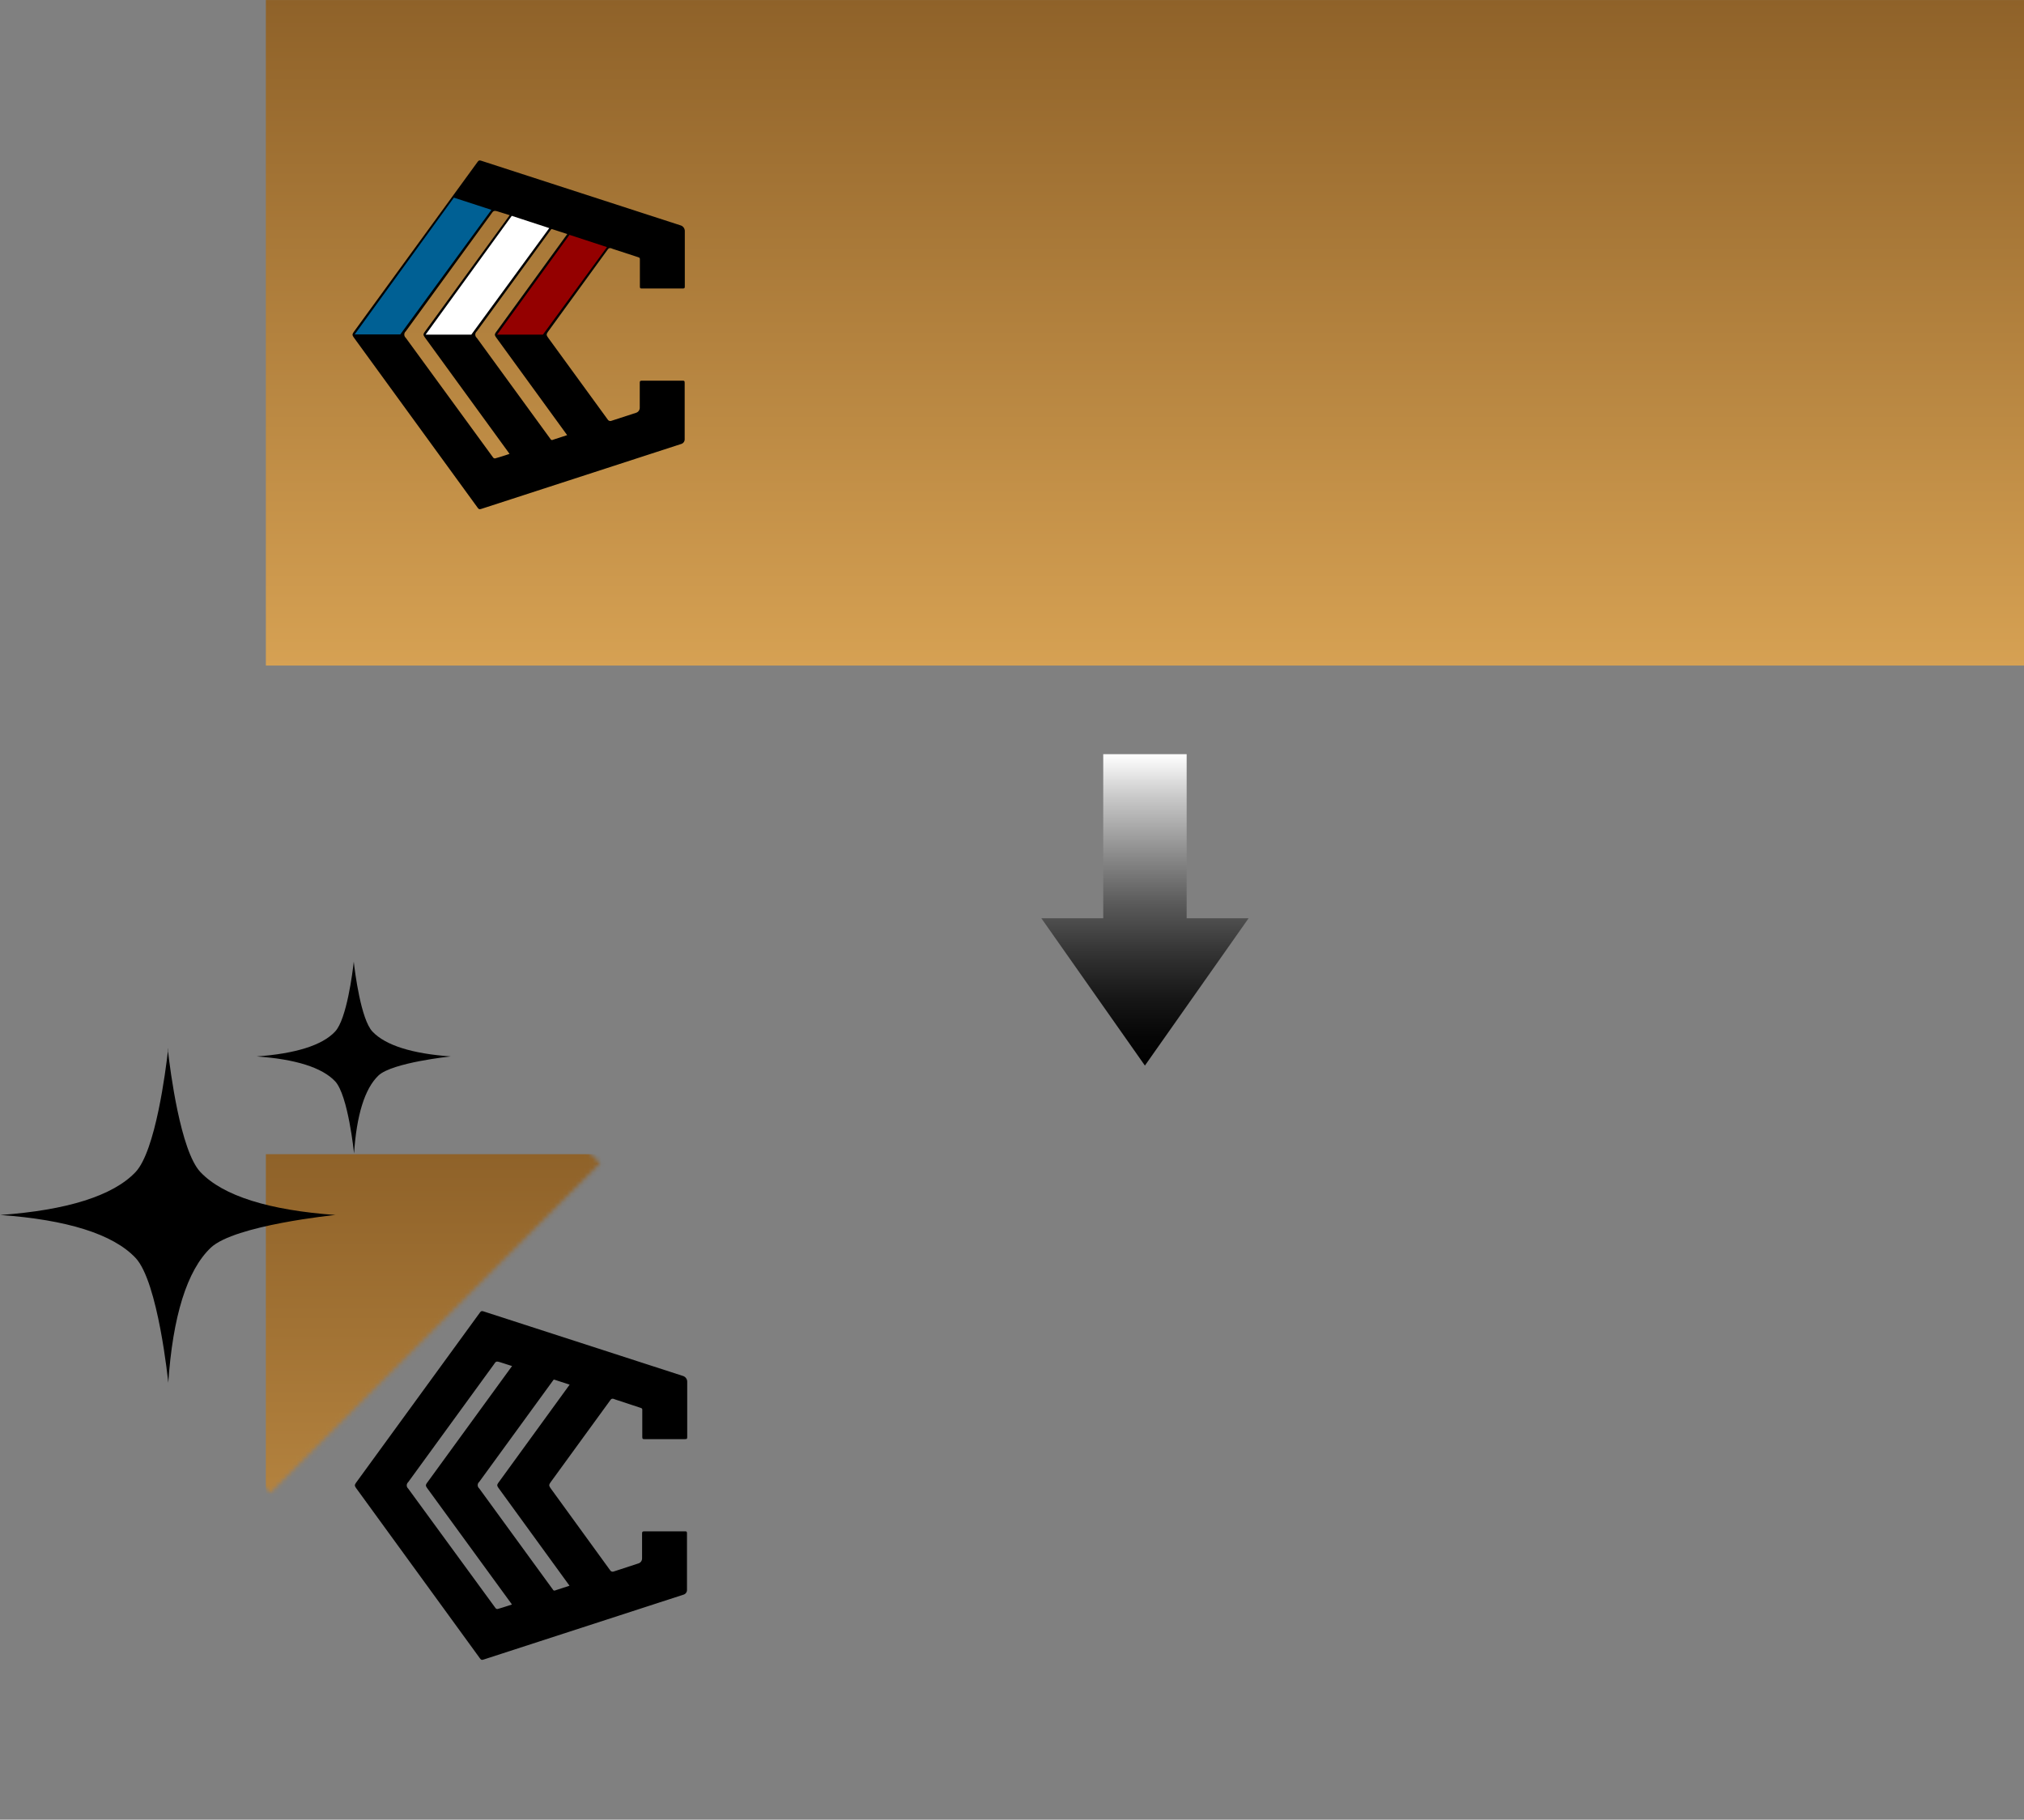 <svg xmlns="http://www.w3.org/2000/svg" xmlns:xlink="http://www.w3.org/1999/xlink" data-name="Layer 1" viewBox="0 0 471.71 424.09"><rect x="0" y="0" width="471.71" height="424.09" fill="#808080" stroke="none"/><defs><linearGradient id="b" x1="702.07" x2="707.72" y1="677.4" y2="677.4" gradientTransform="matrix(10.62 0 0 1 -7408.34 -389.08)" gradientUnits="userSpaceOnUse"><stop offset="0"/><stop offset=".3" stop-color="#020202"/><stop offset=".44" stop-color="#090909"/><stop offset=".55" stop-color="#161616"/><stop offset=".63" stop-color="#282828"/><stop offset=".71" stop-color="#404040"/><stop offset=".78" stop-color="#5d5d5d"/><stop offset=".84" stop-color="#7f7f7f"/><stop offset=".9" stop-color="#a8a8a8"/><stop offset=".95" stop-color="#d4d4d4"/><stop offset="1" stop-color="#fff"/></linearGradient><linearGradient id="d" x1="689.88" x2="762.42" y1="518.54" y2="518.54" gradientTransform="matrix(0 1 -.7 0 630.57 -514.09)" gradientUnits="userSpaceOnUse"><stop offset="0" stop-color="#fff"/><stop offset=".14" stop-color="#c8c8c8"/><stop offset=".32" stop-color="#8c8c8c"/><stop offset=".48" stop-color="#5a5a5a"/><stop offset=".64" stop-color="#333"/><stop offset=".78" stop-color="#171717"/><stop offset=".91" stop-color="#060606"/><stop offset="1"/></linearGradient><linearGradient id="c" x1="266.84" x2="266.84" y1="424.09" y2="268.98" gradientUnits="userSpaceOnUse"><stop offset="0" stop-color="#d6a153"/><stop offset="1" stop-color="#8f6229"/></linearGradient><linearGradient xlink:href="#c" id="f" x1="266.84" x2="266.84" y1="155.12" y2="0"/><filter id="a" width="451.1" height="195.39" x="20.61" y="228.71" color-interpolation-filters="sRGB" filterUnits="userSpaceOnUse"><feFlood flood-color="#fff" result="bg"/><feBlend in="SourceGraphic" in2="bg"/></filter><mask id="e" width="451.1" height="195.39" x="20.61" y="228.71" maskUnits="userSpaceOnUse"><g style="filter:url(#a)"><path d="M50.26 233.98h59.94v108.68H50.26z" style="fill:url(#b)" transform="rotate(45 80.22 288.32)"/></g></mask></defs><path d="M257.12 214v-38.23h19.44V214H291l-24.17 34.34L242.69 214Z" style="fill:url(#d)"/><g style="mask:url(#e)"><path d="M61.96 268.99h409.75v155.1H61.96z" data-name="Etik 3" style="fill:url(#c)"/></g><path d="M49.13 290.78c5.56-5.26 29-7.62 29-7.62h.09c-15.45-1.1-26.25-4.43-31.51-10-4.67-4.93-7.06-23.89-7.54-28.1v-.87.44l-.05-.44v.87c-.48 4.21-2.86 23.17-7.53 28.1-5.27 5.56-16.07 8.89-31.52 10 15.45 1.1 26.25 4.42 31.52 10s7.62 29 7.62 29v.19c1.04-15.5 4.36-26.3 9.92-31.57ZM88.23 250.63c3.22-3 16.79-4.42 16.79-4.42h.06c-9-.64-15.22-2.57-18.27-5.79-2.7-2.86-4.09-13.85-4.36-16.29v-.5.26-.26.5c-.27 2.44-1.65 13.43-4.36 16.29-3 3.22-9.31 5.15-18.27 5.79 9 .63 15.22 2.56 18.27 5.78s4.42 16.79 4.42 16.79v.11c.58-8.95 2.49-15.21 5.72-18.26Z"/><path d="M61.96.01h409.75v155.1H61.96z" data-name="Etik 3" style="fill:url(#f)"/><path d="M159.16 320.67a1.41 1.41 0 0 1 1 1.33v12.68c0 .68 0 .72-.7.72h-9.09c-.62 0-.67 0-.68-.67v-6.15c0-.28-.07-.37-.47-.5l-5.82-1.92c-.63-.27-.87-.26-1.17.17l-13.64 18.75c-.77 1.06-.77 1.06 0 2.13L142.23 366a.69.69 0 0 0 .79.25l5.78-1.89a1.21 1.21 0 0 0 .84-1.15v-5.65c0-.62.06-.67.68-.67h9.13c.62 0 .66 0 .66.67v13a1.13 1.13 0 0 1-.77 1.07l-46.49 15.09c-.61.2-.7.18-1.09-.36l-28.5-39.19c-.73-1-.73-1 0-2l28.53-39.19c.33-.46.47-.49 1-.32Zm-43.67 54.11a.53.53 0 0 0 .64.16c1.05-.3 2.09-.64 3.18-1l-.34-.48L99.69 347c-.56-.77-.57-.88 0-1.64l19.65-27c-1-.3-1.85-.6-2.77-.88s-1-.19-1.44.47l-20 27.48a1 1 0 0 0 0 1.49Zm17.24-5.22L116.34 347c-.6-.82-.59-.9 0-1.7l16.42-22.6-3.56-1.16a.19.19 0 0 0-.22.07l-17.29 23.75a1 1 0 0 0 0 1.53l17.16 23.56a.41.41 0 0 0 .58.19ZM158.6 52.52a1.39 1.39 0 0 1 1 1.33v12.67c0 .68 0 .72-.7.72h-9.09c-.63 0-.68 0-.68-.66v-6.16c0-.28-.06-.37-.46-.5L142.79 58c-.62-.27-.86-.25-1.17.17L128 76.92c-.78 1.07-.78 1.06 0 2.13l13.68 18.79a.71.71 0 0 0 .79.24l5.78-1.88a1.23 1.23 0 0 0 .85-1.16v-5.65c0-.62.05-.67.67-.67h9.13c.62 0 .67 0 .67.67v13a1.12 1.12 0 0 1-.78 1.07l-46.49 15.1c-.6.19-.69.17-1.08-.37L82.71 79c-.73-1-.72-1 0-2l28.53-39.18c.34-.47.48-.49 1-.33Zm-43.67 54.11a.52.52 0 0 0 .64.15c1.06-.3 2.1-.63 3.18-1l-.34-.48-19.28-26.51c-.56-.77-.56-.88 0-1.64l19.66-27-2.79-.87c-.81-.24-1-.18-1.44.47l-20 27.48a1 1 0 0 0 0 1.49Zm17.25-5.22-16.39-22.55c-.6-.82-.6-.91 0-1.71l16.42-22.6-3.56-1.16a.21.21 0 0 0-.22.08l-17.31 23.75a1 1 0 0 0 0 1.52l17.17 23.57a.41.41 0 0 0 .58.18Z"/><path d="m114.53 48.91-8.75-2.85-23.12 31.88h10.63l21.24-29.03z" style="fill:#006094"/><path d="m128.01 53.16-8.74-2.86-20.08 27.69h10.65l18.17-24.83z" style="fill:#fff"/><path d="m141.46 57.59-8.74-2.86-16.87 23.26h10.68l14.93-20.4z" style="fill:#940000"/></svg>